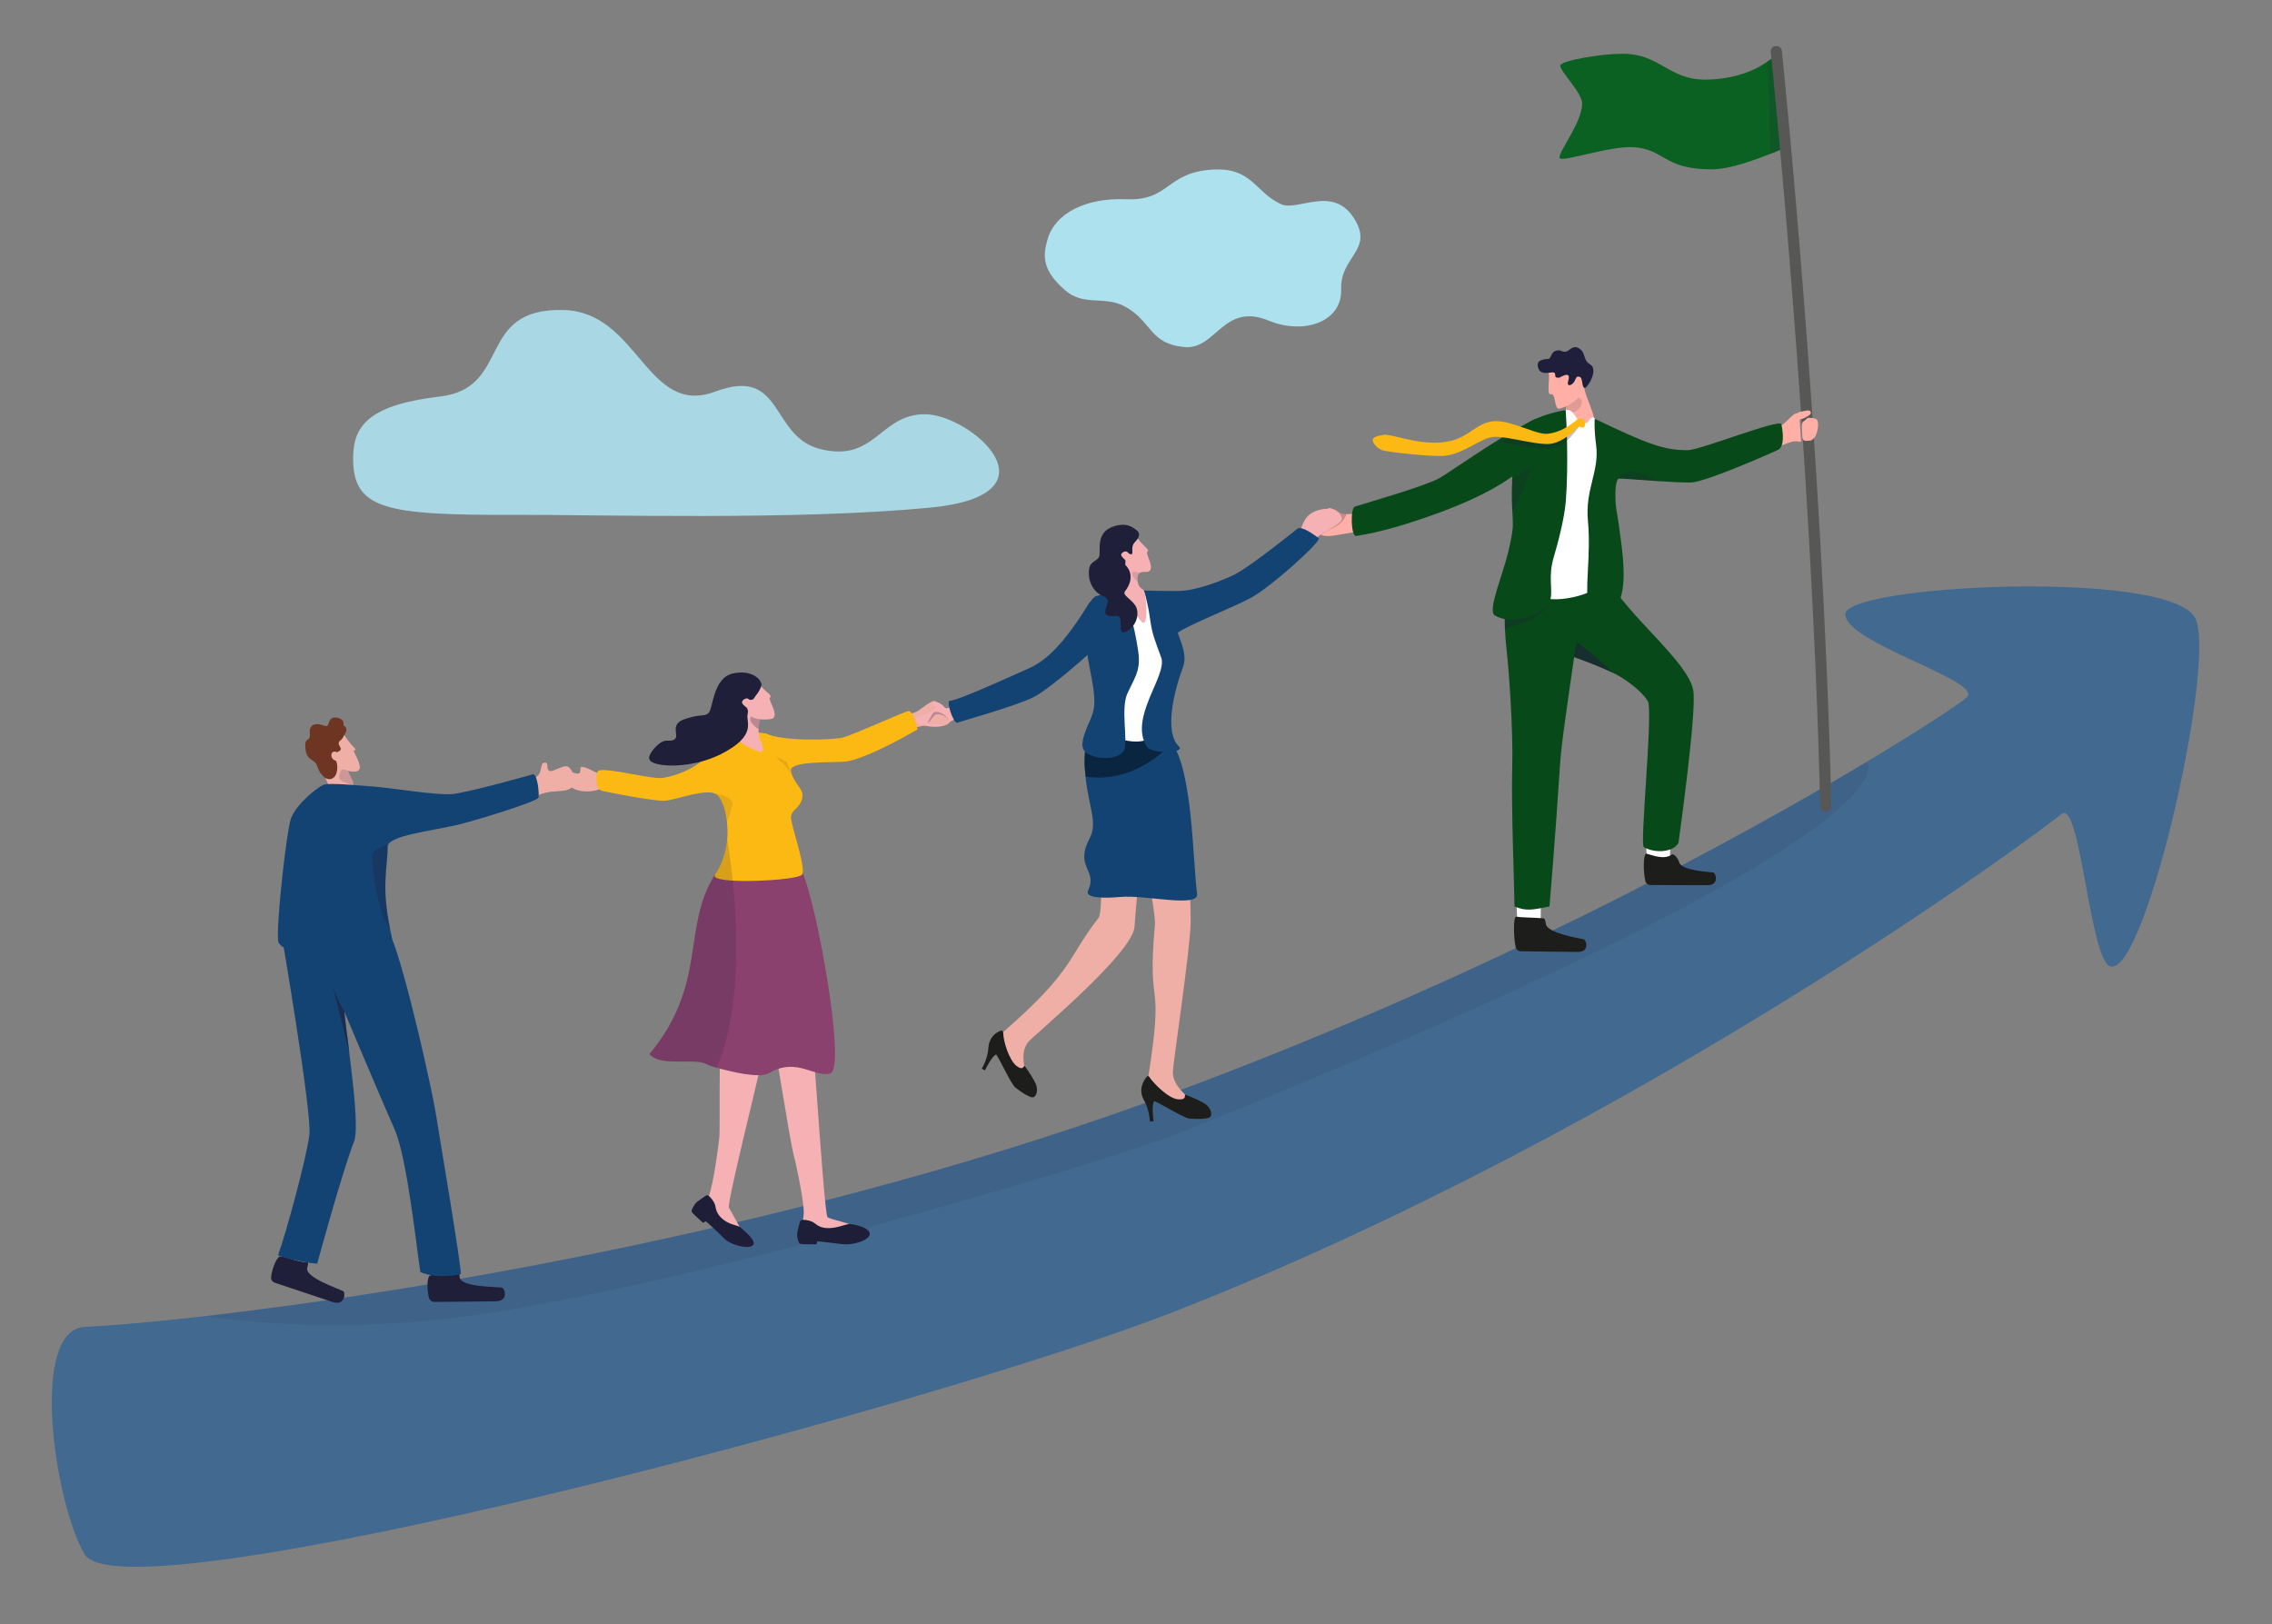 <?xml version="1.0" encoding="UTF-8"?> <svg xmlns="http://www.w3.org/2000/svg" xmlns:xlink="http://www.w3.org/1999/xlink" version="1.1" id="Layer_1" x="0px" y="0px" viewBox="0 0 2206 1576.9" style="enable-background:new 0 0 2206 1576.9;" xml:space="preserve"><rect x="0" y="0" width="2206" height="1576.9" fill="#808080" stroke="none"/> <style type="text/css"> .st0{fill:#42698F;} .st1{opacity:8.000000e-02;fill:#1F1F3B;enable-background:new ;} .st2{fill:#EFAEA6;} .st3{fill:#FFAFA6;} .st4{fill:#0B6121;} .st5{opacity:0.14;fill:#1F1F3B;enable-background:new ;} .st6{fill:#575756;} .st7{fill:#1F1F3B;} .st8{fill:#FFFFFF;} .st9{fill:#1D1D1B;} .st10{fill:#084919;} .st11{opacity:0.46;fill:#084919;enable-background:new ;} .st12{opacity:0.35;fill:#1F1F3B;enable-background:new ;} .st13{opacity:0.24;fill:#1F1F3B;enable-background:new ;} .st14{opacity:0.27;fill:#1F1F3B;enable-background:new ;} .st15{fill:#FCB813;} .st16{opacity:0.62;fill:#1F1F3B;enable-background:new ;} .st17{opacity:0.9;fill:#ADE1EE;enable-background:new ;} .st18{fill:#F5B1B4;} .st19{fill:#134373;} .st20{opacity:0.89;fill:#0A223A;enable-background:new ;} .st21{opacity:0.14;fill:#1F1F39;enable-background:new ;} .st22{fill:#1F1F39;} .st23{opacity:0.28;fill:#1F1F39;enable-background:new ;} .st24{fill:#1F1E39;} .st25{fill:#1F1F39;fill-opacity:0;} .st26{fill:#8A416D;} .st27{opacity:0.1;fill:#1F1F39;enable-background:new ;} .st28{opacity:0.16;fill:#1F1F39;enable-background:new ;} .st29{fill-rule:evenodd;clip-rule:evenodd;fill:#ADE1EE;} .st30{opacity:0.62;fill:#1F1F39;enable-background:new ;} .st31{fill:#6D3522;} </style> <path class="st0" d="M2049.6,938.5c-20.7-3.8-29.4-164.2-48.2-148c-18.9,16.1-409.4,306.2-861.6,483.2 C906.8,1364.8,119.5,1574,82,1509c-29.5-51.2-53.5-218,0.3-220.6c25.9-1.3,66.3-4.7,117.8-10.6c205.2-23.6,586.6-87,931.8-214.1 c4.1-1.5,8.3-3.1,12.4-4.6c259-96.4,475.4-208.3,611.3-286.1c20.1-11.5,38.3-22.2,54.8-32c60.4-36.2,95.6-60.1,99.4-64 c15.8-16-118.2-52.9-118.1-80.6c0.1-28.3,306.6-43.7,338.7,1.9C2154.6,632.7,2084.4,944.9,2049.6,938.5L2049.6,938.5z"></path> <path class="st1" d="M1145.8,1099.8c-72.6,29.1-503,156.6-711.4,180.5c-117.1,13.4-207.1,1.8-234.4-2.5 c205.2-23.6,586.6-87,931.8-214.1c4.1-1.5,8.3-3.1,12.4-4.6c259-96.4,475.4-208.3,611.3-286.1c20.1-11.5,38.3-22.2,54.8-32 c0.8-0.5,1.6-1,2.4-1.4C1827.5,766.2,1732.4,864.7,1145.8,1099.8L1145.8,1099.8z"></path> <path class="st2" d="M590.6,761.2c-9.4,9-27.4,8.8-35,3.8c-8.5-5.6-11.3-20.1-2-16c14.5,6.5,7.7-4,11.1-4.3 c5.7-0.6,15.4,7.8,18.4,6.1C584.9,749.8,590.6,761.2,590.6,761.2L590.6,761.2z"></path> <path class="st2" d="M511.1,757.6c19.9-2.6,10.6-16,17.7-17.1c4.4-0.7,1.2,5.2,4.2,7.8c2.9,2.5,15-6.9,19.1-3.6 c4.1,3.3,10.1,15.5,2.1,20.7c-8,5.1-19.2,0-34.7,8.2C503.9,781.6,511.1,757.6,511.1,757.6L511.1,757.6z"></path> <path class="st2" d="M878.3,695.1c4.8-2.7,8.5-1.7,14.1-5.5c2.6-1.8,13-10.4,15.5-8.8s2.1,4-0.8,5.8c-1.2,0.7,17.3,11.6,14.4,15.3 c-2.9,3.7-9.1,2.7-12.5,1.4c-3.4-1.2-22.8,3.7-22.8,3.7L878.3,695.1L878.3,695.1z"></path> <path class="st3" d="M1273.5,504.2c0.6,1,0.9,3.2,1.6,5.7c0.9,3.5,2.7,7.6,7.6,9.5c2.8,1.1,6.5,1.5,11.6,0.7 c20.7-3,42.9-7.7,42.9-7.7l-15.4-14.6c0,0-8.3,1.4-14.4,1.4c-2.8,0-5.1-0.2-6-1c-0.7-0.6-1.7-1.2-2.8-1.9c-3.6-2.1-8.4-4-9.3-2.3 c-0.4,0.7-0.5,1.5-0.5,2.3c0,1.8,0.5,3.3-0.4,2.9c-0.3-0.1-1.2-0.1-2.6,0C1281,499.8,1271.9,501.7,1273.5,504.2L1273.5,504.2z"></path> <g> <g> <path class="st4" d="M1514.3,153.3c1.5,5,49.5-12.3,72.9-10.3c29.8,2.5,28.3,21.6,75.2,21.4c17.8-0.1,41.9-9.4,56.8-15.1 c8.1-3.1,13.5-5.5,13.5-5.5l-6.2-91.5c-3.2,2.3-6.8,5-10.9,7.8c-15.7,11.1-37.2,17-59.3,17.2c-36.1,0.4-44.3-25.1-80.7-25.1 c-21.6,0-58.7,6.5-60.5,11.1c-1.8,4.7,21.1,26.3,21.1,37.3C1536.3,118.6,1512.7,148,1514.3,153.3L1514.3,153.3z"></path> <path class="st5" d="M1715.6,60.2c1.6,24.6,3,69.9,3.6,89.2c8.1-3.1,13.5-5.5,13.5-5.5l-6.2-91.5 C1723.4,54.7,1719.7,57.4,1715.6,60.2z"></path> </g> <path class="st6" d="M1772.7,787.9c0,0,0.1,0,0.1,0c3-0.1,5.4-2.3,5.3-5.1c-8-345.5-47.6-729.8-48-733.6c-0.3-2.8-2.9-4.8-5.9-4.5 c-3,0.3-5.2,2.7-4.9,5.5c0.4,3.8,40,387.7,48,732.8C1767.3,785.8,1769.7,788,1772.7,787.9L1772.7,787.9z"></path> </g> <path class="st3" d="M1763.1,406.8c-2.4-0.9-4.5-1.1-6.2-1.1c0.5,7.1,1.1,14.4,1.6,21.7c1.5-0.7,2.8-1.7,3.8-3.3 C1765.4,418.8,1766.7,408.1,1763.1,406.8L1763.1,406.8z"></path> <path class="st3" d="M1712.4,437.5c5-1.6,0.5,3.1,6.8,0c3-1.5,7.6-3.7,12.1-5.6c4.6-1.9,9.2-3.5,12-3.4c1.5,0,3.5,0.2,5.5,0.3 c-0.5-8-1.1-15.9-1.6-23.7c-0.7-0.3-1.3-0.9-1.9-2c-2.4-4.3-7.9,4.1-14.4,9.1c-2.3,1.8-4.8,3.2-7.3,3.3c-7,0.4-14.1,3.4-16.4,5.3 C1704.8,422.7,1712.4,437.5,1712.4,437.5L1712.4,437.5z"></path> <path class="st3" d="M1529.8,417.9l19.1-5.4c0.2-8.7-9.2-27.1-10.5-34.9c-1.5-8.6-12.1-16.5-12.1-16.5l-6.4,18l0.4,1.5 c0,0,1.5,15-1.2,21.9c-1.5,3.9-0.6,9.7-4.8,15.7C1511.2,422.8,1529.8,417.9,1529.8,417.9L1529.8,417.9z"></path> <path class="st5" d="M1520.4,383.9c0,0,0.8,9.7-0.4,15.4c11.9,5.4,18.2-8.1,15.2-11.4c-1.9-2.1-8.7-7-8.7-7L1520.4,383.9z"></path> <g> <path class="st3" d="M1503.7,361.4c1.4,7.2-2.5,22.8,2.3,21.4c4.8-1.3,2.9,15.2,8.1,14c12.4-3,24.4-14.5,24.3-20.9 c-0.1-6.4-5.6-22.6-5.6-22.6L1503.7,361.4L1503.7,361.4z"></path> <path class="st7" d="M1518.2,364.7c-3.8,1.5-3.6,2.5-6.7,1.9c-3.1-0.6,0.6-5.6-4.7-5s-11,1.8-13.1-3.9c-3.1-8.2,4.7-8.9,9.6-9.2 c3.1-0.2,2.1-6.8,8.1-8.1c4.7-1,4.9,1.8,9.2,1c2.6-0.5,6.3-5.9,11-3.9c8.8,3.6,4.7,12,12.3,16.3c8.9,5-3.2,24.2-5.5,22.9 c-2.8-1.5-1.6-9.5-4.2-10.6c-4.1-1.6-3.7,1.3-5.8,4.7c-2.2,3.6-7.7,5.3-5.7-1.1C1524.6,363.3,1521.6,363.3,1518.2,364.7 L1518.2,364.7z"></path> </g> <path class="st8" d="M1621.2,836.7c0.9-8.5,0.2-30,0.2-30l-23.6-0.8l1.3,32.3l15.6,10.3L1621.2,836.7L1621.2,836.7z"></path> <path class="st9" d="M1623.1,829.8c2-1.5,6.4,3.8,7.3,7.4c2.1,8.2,28.4,9.2,33.1,10c2.4,0.4,6.3,12.4-5.7,12.3 c-10.4,0-43.8-0.1-55.2-0.2c-2.4,0-4.5-1.6-5-3.8c-2.1-7.9-2.3-26.4,0.9-26.7C1602.7,829.7,1615.5,835.5,1623.1,829.8L1623.1,829.8z "></path> <path class="st8" d="M1495.5,901.2c0.9-8.5,0.4-30,0.4-30l-23.6-1l1.1,32.3l15.5,10.4L1495.5,901.2L1495.5,901.2z"></path> <path class="st9" d="M1498.1,891.6c2.5,0.2,2.1,2.5,3,6.1c2,8.2,32,13.5,36.6,14.3c2.4,0.4,6.2,12.4-5.8,12.3 c-10.4-0.1-43.8-0.4-55.2-0.7c-2.4,0-4.4-1.6-5-3.8c-2-7.9-2.7-29.6,0.5-29.8C1476.5,890.9,1486.6,890.8,1498.1,891.6L1498.1,891.6z "></path> <path class="st10" d="M1461.8,620.3c0.3,3.8,0.7,8,1.2,12.6c2,17.2,6.3,75.1,5.3,111.9c-1.1,36.6,2.2,122.2,2.2,135.3 c11.2,4.9,18.1,3.3,34,0c0,0,6-71.4,9.9-133.2c1.4-22.9,4.8-45,14-108.9c0,0,0,0,0,0c0.6,0.2,18.8,6.4,36.9,14.9 c17.5,8.2,34.6,24.1,35.4,30.2c3.1,22.5-8.4,135.7-4.7,139.4c11,6.4,28.7,5,33.7-4c0,0,18-127.7,14.4-148.1 c-4.9-28-63.2-71.8-84.1-109.8c0,0-94.5-34.6-97.5-1.2c-0.4,4.6-0.5,8.6-0.5,12.5c0.1,5.2-0.2,10-0.5,15.3 C1461.1,595.7,1460.6,605.5,1461.8,620.3L1461.8,620.3z"></path> <path class="st11" d="M1514.4,620.1C1514.4,620.1,1514.4,620.1,1514.4,620.1c0.2-0.1,0.3-0.1,0.3-0.1 C1514.6,619.9,1514.4,620.1,1514.4,620.1L1514.4,620.1z"></path> <path class="st12" d="M1461.2,610.2c0.8-0.2,38.7-8.2,43.8-27.1c0,0-32.9,2.8-43.4,3.9C1461.1,595.7,1460.9,605.4,1461.2,610.2 L1461.2,610.2z"></path> <path class="st8" d="M1520.2,398.3c8.5-2.3,9.3,11.7,17.9,12.4c4.5,0.4,3.5-1.6,5.7-3.7c1.3-1.3,2.6-2.7,4.6-0.6 c42.3,43.2-1.8,152.3,3.6,159.9c4.4,6.2-31.4,19.8-53.9,14.3c-30.9-7.5-29-40.8-28.1-47.2c0.9-6.4,20.8-114.7,20.8-114.7 S1506.4,410.5,1520.2,398.3L1520.2,398.3z"></path> <path class="st10" d="M1541.1,575.8c0.2,8.3,1.3,14.5,4.4,17.3c5.6,5.1,13.4,6.1,22.8-3.6c2.2-2.3,3.9-5.4,5.2-9.1 c6.9-20.5-0.3-58.3-1.4-68.4c-0.5-4.6-1.7-10.9-2.7-17.4c-1.1-7-1.7-22.3,0.8-28c0,0,0,0,0,0c0.2-0.5,0.5-0.9,0.8-1.3 c0.2-0.2,0.4-0.4,0.6-0.5c0.7-0.5,19.9,1.1,39.1,2.4c12,0.8,23.9,1.4,31.2,1.3c14.2-0.3,80.8-29.8,84.8-31.9 c1.7-0.9,2.7-2.6,3.4-4.6c2.2-6.7,0.1-17.6-0.4-19.7c0-0.2-0.1-0.3-0.1-0.3c-1.1-6-78.8,25-90.6,25.1c-21.9,0.1-36.8-4.5-90.6-30.5 c0,0-0.1,0.4-0.1,1.4l0,0v0c-0.1,2.1-0.2,6.6,0.4,14.3c0.2,3,0.6,6.4,1.1,10.4c3.2,24.9-10.9,42.7-8,72.9 c1.6,17.2,0.7,34.5-0.1,49.2C1541.3,562.6,1541,569.8,1541.1,575.8L1541.1,575.8z"></path> <path class="st10" d="M1451.3,597.5c13.5,8.4,38.3,3.7,50.2-8.7c2.1-2.2,3.3-4.5,3.9-7l0,0c2.5-9.4-2.5-21.8,3.2-40.8 c4-13.4,10.3-37.3,11.7-53.9c2.8-35.4,0.7-78.7-0.1-88.8l0,0c0,0-31.4,3.7-49,21.9c-0.1,0.1-0.1,0.1-0.2,0.2 c-7.1,7.8-1.8,26.6-2.6,42.7c0,0.9-0.1,1.7-0.1,2.5c0,0.1,0,0.2,0,0.3c-0.2,4-0.3,7.4-0.3,10.4c-0.1,7.4,0,12,0.3,17 c0,0.9,0.1,1.9,0.1,2.9c0.1,1.1,0.1,2.3,0.2,3.6l0,0c0.1,1.6,0.1,3.2,0.2,5.1c0,1.3,0.1,2.7,0.1,4.2c0.1,4.2-0.9,10.2-2.3,17.2 c-0.6,3-1.3,6.1-2.1,9.4l0,0C1458.8,559.4,1444.1,593,1451.3,597.5L1451.3,597.5z"></path> <path class="st10" d="M1315.5,491.9c-4.5,1.4-3.9,29.3,1.3,28.5c42.6-6.4,95.9-28.5,100-30.2c24.7-10.5,39.3-19,50.3-26.7 c0.3-0.2,0.7-0.5,1.1-0.7c2.7-1.9,5.1-3.7,7.5-5.5c3-2.2,5.8-4.4,8.7-6.6c5-3.8,10.1-7.4,16.4-11.1c0,0,0.3-0.1,0.8-0.4 c0.8-0.5,2.3-1.3,4-2.6c1.5-1.1,3.1-2.4,4.8-4.1c1-1,2.1-2.2,3.1-3.4c1.1-1.4,2.2-2.9,3.2-4.6c4-6.9-4.5-13.4-13.4-16.4 c-2.8-0.9-5.6-1.5-8.1-1.6c-1.9-0.1-3.6,0.1-5,0.6c-0.1,0-0.2,0.1-0.4,0.1c-0.5,0.2-1.1,0.5-1.9,0.9c-1.8,0.9-4.3,2.2-7.3,3.9 c-1.1,0.6-2.3,1.3-3.6,2c-0.8,0.5-1.7,1-2.6,1.5c-1.1,0.6-2.2,1.3-3.4,1.9c-0.5,0.3-1,0.6-1.6,0.9c-27.5,15.9-60.9,39.5-71.4,45.7 C1385.2,471.5,1332,486.7,1315.5,491.9L1315.5,491.9z"></path> <path class="st13" d="M1467.1,466.5L1467.1,466.5c0,0.1,0,0.2,0,0.3c0.3-0.2,0.7-0.5,1.1-0.7c-0.2,4-0.3,7.4-0.3,10.4 c-0.1,7.4,0,12,0.3,17c0,0.9,0.1,1.9,0.1,2.9c1.3-1.8,2.4-3.7,3.4-5.7c4.1-8,7.6-16.3,10.2-23.2c3.4-8.9,5.3-15.4,5.3-15.4l-2.9,2.2 l-4.8,3.7l-3.8,2.6l-7.5,5.2L1467.1,466.5L1467.1,466.5z"></path> <path class="st14" d="M1463.2,425.4c-3,1.7-2.2,1.1-6.8,3.8c1.3,0.2,6.2,1.3,7.6,1.5c11.5,1.9,25.3,4,34,4.6 c2.1,0.2,3.8,0.2,5.2,0.2c3.5,0,6.8-0.9,10-2.2c1.9-0.8,3.7-1.9,5.4-3.1c7.1-5.2,12.5-13.4,14.6-15.9c0.4-0.5,0.7-0.8,0.8-0.7 c1,0.7,4.4-4.7,1-4.7c-2.6,0-2.9,2.7-5.1,4.5c-3,2.4-6.7,5-11,7.2c-1.7,0.9-3.6,1.7-5.4,2.4c-3.2,1.2-6.7,2.1-10.3,2.4 c-0.3,0-0.6,0-0.8,0.1c-4.3,0.3-23-3-35-6c-0.4-0.1-0.8-0.2-1.2-0.3c-2.4-0.6-4.5-1.2-6.1-1.8c-2.1,3.6-4,5.4-5.7,6.8 C1457,424.4,1460,424.8,1463.2,425.4L1463.2,425.4z"></path> <path class="st15" d="M1332.8,427.3c0.1,2.8,3.6,7.4,8.6,9.6c5,2.1,49.2,6.8,60.9,5.7c19.1-1.7,35.9-17.8,48.2-18.4 c1.2-0.1,2.5,0,3.8,0c2.6,0.2,5.6,0.5,8.8,1c0.4,0.1,0.8,0.1,1.2,0.2c11.7,1.9,26,5.3,36.1,5.7c0.9,0,1.7,0.1,2.5,0 c5.7-0.1,11.1-2.4,15.7-5.2c7.4-4.6,12.8-10.7,14.4-11.8c0.2-0.1,0.4-0.2,0.4-0.1c1.1,0.7,2,1.4,4.1,1c1.4-0.3,1.6-3,1.5-4.6 c-0.1-1.6-1.2-4.1-4.6-4.1c-2.6,0-2.8,1-5,2.7c-2.9,2.3-6.5,4.9-10.7,7.1c-4.3,2.3-9.3,4.2-14.6,4.9c-0.8,0.1-1.6,0.2-2.3,0.2 c-6.6,0.4-18-4.6-29.8-8.4c-0.2-0.1-0.4-0.1-0.6-0.2c-8.2-2.6-16.6-4.5-23.5-3.3c-16.9,2.9-22.3,17.3-46.6,20.1 c-24.3,2.8-50.2-8.2-57.4-7.2S1332.7,424.6,1332.8,427.3L1332.8,427.3z"></path> <path class="st16" d="M1528.4,638C1528.4,638,1528.4,638,1528.4,638c0.6,0.2,18.8,6.4,36.9,14.9c-10.7-12.1-34.2-29.3-34.2-29.3 S1529.9,625.7,1528.4,638L1528.4,638z"></path> <path class="st3" d="M1751,409.2c2.6-1.3,3.1-3.7,5.7-3.5c2.6,0.2,5.8,21.9,1.6,22s-8.5,2.2-8.4-4.9 C1750,419.1,1748.4,410.5,1751,409.2L1751,409.2z"></path> <path class="st3" d="M1742,402.3c6-2.1,3.6-2.2,6.9-2.6c3.3-0.4,8.9-3.1,9.4,1.2c0.2,2.1-7.2,5.4-8.3,5.8c-2.5,0.7-4.4,0.7-6,2.9 C1743.2,410.5,1740.6,402.8,1742,402.3L1742,402.3z"></path> <path class="st13" d="M1571,465.3c0.2-0.2,0.4-0.4,0.6-0.5c0.7-0.5,19.9,1.1,39.1,2.4C1588,455.1,1577.1,455.8,1571,465.3 L1571,465.3z"></path> <path class="st13" d="M1278.5,522.7c0,0,1.6-1.4,4.2-3.3c2.8-2,6.8-4.7,11.4-6.8c7.4-3.4,11.8-8.5,13.2-13.4c-2.8,0-5.1-0.2-6-1 c-0.7-0.6-1.7-1.2-2.8-1.9h-9.9c-0.1,0.1-1.3,1.3-3,3c-2.8,2.8-7.2,7.2-10.7,10.6c-2.8,2.7-5,4.9-5.5,5.3 C1268.2,516.5,1278.5,522.7,1278.5,522.7L1278.5,522.7z"></path> <path class="st17" d="M898,402.2c44.1,0,134.6,78.1,5.2,90.7c-129.4,12.5-323.2,6.8-401.6,7c-128,0.4-159.7-4.8-158.7-57.1 c0.6-30.3,16.9-49.9,84.4-57.8c70.2-8.3,34.3-86.3,120-84c73,2,80.4,104.2,147.2,79.2c66.8-25,52.8,43.2,101.6,55.7 C849.8,449.7,854,402.2,898,402.2L898,402.2z"></path> <g> <path class="st18" d="M1260.2,523.3c3.1-11.1,5.7-19.7,11.8-24.1c8.9-6.5,26.9-8.3,30.8,3.5c2.2,6.8-25.2,14.8-30.8,27.1 C1268.8,536.4,1260.2,523.3,1260.2,523.3L1260.2,523.3z"></path> <g> <path class="st2" d="M1150,769.7c0.1,0.1,6.4,98,6.1,125.1c-0.3,26.2-17.2,138.3-17.3,145.5s2.5,13,11,21.7 c0.1,0.1,0.2,0.2,0.3,0.2l0,0c3.6,3.2,0.2,9-4.3,7.4l-19.1-6.9c-0.4-0.2-0.8-0.4-1.2-0.7l-9.7-7.7c-1.2-0.9-3.3,7-1.6-3.9 c17.4-109.6-1-61.3,7.2-153c1-11.3-16.6-100.8-16.6-100.8C1103.6,781,1144.2,757.5,1150,769.7L1150,769.7z"></path> <path class="st9" d="M1120.8,1069.1c3.9,1.5,15.3,8.3,24,12.8c3.9,2,7.3,3.6,9.2,4c0.2,0,0.4,0.1,0.5,0.1 c5.6,0.7,17.9,0.8,20.4-1.4c2.5-2.2,0.9-8.5-4.2-12.3c-2.1-1.6-5.9-3.5-9.6-5.2c-3.8-1.7-7.4-3.2-9-3.8c-0.6-0.2-0.9-0.3-0.9-0.3 s-0.8-0.1-0.7,0.7c0.1,1.6,0.1,4.3-6.8,3.7c-9-0.8-23.2-14.8-27.9-21.9c-0.5-0.8-1.7-0.9-2.3-0.1c-2.8,3.3-8.5,12-3.2,22 c5.8,9.7,6.2,21.6,6.2,21.6l3.6-0.4C1120,1088.5,1117.7,1072.4,1120.8,1069.1L1120.8,1069.1z"></path> </g> <g> <path class="st2" d="M1112.5,783.3c0,0.1-9.4,92.1-10.9,116.4c-1.6,26.2-99.3,106.6-103.5,112.4c-4.3,5.8-5.4,12.1-3.5,24.1 c0,0.1,0,0.2,0.1,0.4l0,0c1.1,4.7-5,7.5-7.8,3.5l-11.6-16.7c-0.3-0.4-0.5-0.8-0.6-1.3l-3.5-11.8c-0.4-1.5-3.5-2.7,3.4-8.7 c68.9-60.2,61.4-71,91.8-110.1c6.9-8.9-1.1-100.1-1.1-100.1C1067.2,775.8,1109.1,770.3,1112.5,783.3L1112.5,783.3z"></path> <path class="st9" d="M967.3,1023.9c2.4,3.3,8,14.9,12.6,23.2c2.1,3.7,4,6.8,5.3,8.2c0.1,0.1,0.3,0.3,0.4,0.4 c4.1,3.6,14.1,10.2,17.3,9.8c3.2-0.5,5.2-6.4,3.1-12.2c-0.9-2.4-2.9-6-5-9.3c-2.1-3.4-4.3-6.5-5.3-7.9c-0.3-0.5-0.5-0.8-0.5-0.8 s-0.6-0.4-1,0.1c-0.8,1.3-2.2,3.5-7.4-0.6c-6.9-5.5-12.7-23.7-12.7-31.9c0-1-0.9-2.6-1.8-2.3c-4,1.2-11.5,5.3-12.6,16.3 c-0.4,11-6.5,20.8-6.5,20.8l3.1,1.6C956.4,1039.3,963.1,1025,967.3,1023.9L967.3,1023.9z"></path> </g> <path class="st19" d="M1162.3,868c1.6,13.7-50.2,0.7-74.6,2.9c-15,1.4-34.8,1.4-31.2-6.2c9.7-20.8-13.8-21.8,1.7-51.2 c8.9-16.8-4.4-36.2-4.8-70.8c-0.1-8.8,1.2-18.6,5-29.3c2.2-6.3,3.1-11.4,7.5-15c0.3-0.3,0.6-0.5,0.9-0.8c0.4-0.3,0.8-0.7,1.2-1l0,0 c0.3-0.5,0.5-0.7,0.5-0.7s0.1,0,0.2,0.1c7-5.6,4.5-2.4,1.3,0.9c0.9,0.6-2.9,0.5-1.3,1.4l0,0c1,0.6,2.2,1.3,3.5,2.1 c2,1.2,4.3,2.5,6.9,3.8c11.8,6.2,28.5,13.4,44.3,14.5c0.2,0,0.3,0,0.5,0c2.2,0.2,4.4,0.2,6.5,0.1c2.6-0.1,4.8,2.6,7.3,2 C1158,749.9,1157.8,830.8,1162.3,868L1162.3,868z"></path> <path class="st20" d="M1134.3,725c0,0-32.8,36.3-80,29.1c-1.6-8.7-2-18.5-0.2-29.7c1.1-6.6,5.4-11.5,9.2-15.8l0.5,0l0,0l0.3,0 l1.4,0.1l0.1-0.3l4.6,0.3l41,3.1l5.2,3.6l2.5,1.7l0.9,0.5L1134.3,725L1134.3,725z"></path> <path class="st8" d="M1100.4,571.8l13.1,5.3l22.1,72.9c0,0-3.9,44.7-13.2,60.7c-12.1,20.9-55.3,0.9-53.8-3.9 c14.3-43.4,15.8-134.2,15.8-134.2L1100.4,571.8L1100.4,571.8z"></path> <path class="st19" d="M1144.5,573.8c17.6-0.1,45.6-11.4,55.2-16.5c16.3-8.6,59.8-43.8,59.8-43.8c4.7-4,21.1,9.3,21.1,9.3 c0.3,4.9-46.4,47-66.1,57.7c-16.5,9-60.2,26.1-70.7,33.6c-1.3,0.9,9.9,20,5.1,32.8c-9.4,25.2-18.6,64.2-4.2,77.9 c6.8,6.5-26.5,7.9-31.4-0.1c-17.3-28.3,20.4-68.9,14.2-86.2c-6.3-17.3-8.8-22.5-11-38.4c-2-15-5.8-26.7-5.8-26.7 S1128.6,573.9,1144.5,573.8L1144.5,573.8z"></path> <path class="st18" d="M1084.6,573.9c0,0,6.7,13.7,11.8,16.8s11.7,14.3,13.9,14.1c4.5-0.3,2.9-26.3,0.4-31.2c-1.2-2.3-4.3-2.1-5.6-7 c-0.1-0.4-0.2-0.8-0.3-1.3c-0.7-3.4-0.8-7.1,1.8-9c0.7-0.5,1.7-1,2.9-1.2c1.3-0.2,0.1-1.9,0.6-3.3c0,0-6-28.9-11.5-13 c-1.3,3.8-2.8,7.8-4.3,11.7c-0.5,1.4-1.1,2.8-1.6,4.1C1088.4,565.2,1084.6,573.9,1084.6,573.9L1084.6,573.9z"></path> <path class="st19" d="M1063.2,579.3c-12.5,8.9-10.9,40.6-5.2,69.1s6.3,38,0.5,50.7c-9.7,21.2-9.5,28.5-2.4,32.7 c11.2,6.7,31.5,5.4,35.4-3.6c3.9-8.9-3.6-40.2,3.2-55s12-20.9,11-36.1c-0.5-8.5-10.2-64.8-21.2-63.2 C1073.6,575.4,1063.3,579.3,1063.2,579.3L1063.2,579.3z"></path> <path class="st21" d="M1099.9,559.2c1.1,2.4,3,4.4,4.8,6c-0.7-3.4-0.8-7.1,1.8-9C1102,555.1,1097.4,553.9,1099.9,559.2 L1099.9,559.2z"></path> <g> <path class="st18" d="M929.8,683.7c-6.7,1.1-9.9,6.2-12.8,2.9c-6.1-6.9-12.8-5.9-10.9-3.4c3.8,5.1-1.6,8.2-5,9 c-32.1,8.4,7,17.7,17.1,11.5c3.3-2,8.6-7,17.1-7S929.9,683.7,929.8,683.7L929.8,683.7z"></path> <path class="st19" d="M1057.1,586.1c-31.6,51.8-50,59.3-62.3,64.7c-9.6,4.2-65.3,29.8-72.5,29.6c-4.2-0.1,3.6,22.6,7.2,21.3 c3.6-1.3,55.8-15.9,73.7-24.6c17-8.3,77.3-60.8,81.3-70.7C1086.1,602.5,1063.5,575.5,1057.1,586.1L1057.1,586.1z"></path> </g> <g> <path class="st18" d="M1104.7,522.9c6,8.3,12.3,10.9,9.2,12.9c-2.3,1.5,9.7,18.9-0.7,19.5c-10.3,0.6-19.9-1.7-23.9-11.7 c-4-10-6.6-15.8-6.6-15.8L1104.7,522.9L1104.7,522.9z"></path> <path class="st22" d="M1104.7,522.9c-2.6,4.4-5.9,4.1-5.2,12.8c0.4,4.6-3.7,1.7-4.7,0.5c-1.2-1.3-3.5-1-5.4,0.8 c-2.3,2.2,1.1,4.7,2.9,6.5c1.3,1.4-0.6,4.5,0.9,5.7c2.8,2.5,9.1,12-0.8,24.8c-3.4,4.3,7.6,8,10.9,15.8c3.3,7.8-0.9,19.6-10.7,23.8 c-9,3.8,0.1-16.6-9-15.6c-18.4,2-6.5-10.1-8.2-15.3c-1.3-3.8-6.2-3.5-10.8-8c-4.3-4.3-7.5-10.4-7.4-18.9 c0.2-11.3,6.8-9.7,9.8-14.9c2.7-4.8-4.9-24.7,15.9-30.3c11-3,16.5,0.9,20.7,4.2C1107.5,518.1,1105.6,521.4,1104.7,522.9 L1104.7,522.9z"></path> </g> </g> <path class="st23" d="M921.3,699.2c-4.6-7.3-11.2-8.6-14-7.8c-2.9,0.8-5.4,10-7.2,10.3S921.3,699.2,921.3,699.2z"></path> <path class="st18" d="M736,970.7c4.9,24.1,6.8,45,2.6,64c-4.2,19-32.9,134.4-30.9,137.8s9.9,17.6,11.6,21.2s-37.9-11-37.7-18.2 c0.2-7.3,2.4-3.5,6.7-14.3c4.3-10.8,9.5-49.6,10.2-57.7c0.7-8.1-0.7-88.7,2.1-97.6C703.3,997,736,970.7,736,970.7L736,970.7z"></path> <path class="st24" d="M685.2,1161c0.9-0.6,2.2-0.6,3,0.2c4,3.5,5.8,7.5,6.2,9.1c0.8,3.1,0.8,8.3,7.9,13.9s15.1,5.4,17.4,8.1 c2.4,2.6,15.8,12.6,11.1,17.1c-5,3.8-21.5-1-26.8-6.1c-5.3-5.1-18.8-18.3-19.1-17.5c-1.7,1.9-2.6,1.2-2.6,1.2 c-4.2-4-10.3-8.8-10.7-10.6s2.5-7.2,5.4-9.6C679.1,1165.1,683.1,1162.5,685.2,1161L685.2,1161z"></path> <path class="st18" d="M747.7,983.1c0.2,3.6,3,22.2,6.6,44.5c1.1,6.7,2.2,13.8,3.4,20.9c5.4,32.7,11.1,66,12.3,70.2 c2.2,8.1,10.8,47.2,10.4,59.1c-0.5,11.9-4,9.1-1.6,16.1c2.4,7.1,53.4-0.3,50.5-3.2c-2.9-2.9-22.6-6.4-25.8-8.9 c-2.2-1.7-7.6-79.5-11.7-135.5c-0.5-7.5-1.1-14.6-1.6-21.1c-1.2-16.3-2.2-28.7-2.8-33.2c-2.6-19.8-11.2-14.4-27.6-14.4 C759.9,977.6,747.2,973.5,747.7,983.1L747.7,983.1z"></path> <path class="st24" d="M776.7,1186.3c0.3-1.1,1.3-1.9,2.5-1.9c5.5-0.1,9.7,1.8,11.1,2.8c2.7,1.9,6.3,5.8,15.8,5.2s15.9-4.3,19.6-3.9 s19.5,3.3,18.8,10c-1.3,6.3-15.8,10-23.5,9.7s-27.9-3.6-27.6-2.7c0,2.6-1.3,2.7-1.3,2.7c-6-0.2-14.1,0.3-15.6-0.8 c-1.5-1.1-3-7.3-2.3-11.1C774.7,1193.7,776,1188.9,776.7,1186.3L776.7,1186.3z"></path> <path class="st25" d="M698.8,1043.7c11.2,4.4,28.1,3.8,36.5,5.1c2.1-8.8,2.5-10.5,3.3-14.1c0.1-0.7,0.3-1.3,0.4-2l-29.9-7.9 l-10.2,11.2C698.8,1038.5,698.8,1041.1,698.8,1043.7L698.8,1043.7z"></path> <path class="st25" d="M754.3,1027.6c1.1,6.7,2,12.2,3.1,19.3c10.2-4.1,24.1-2.2,34.4-0.6c-0.5-7.5-1.1-14.6-1.6-21.1l-1.7-5.8 L754.3,1027.6L754.3,1027.6z"></path> <path class="st26" d="M630.6,1023.5c10.4,12.8,43.3,3.2,55.5,9.8c2,1.1,5.4,2.2,9.6,3.4c15,4.1,41.7,10.7,51.1,5.2 c26.8-15.7,43.5,4.5,59.3,0.4c15.7-4.1-12.2-160.6-26.8-194.9l0,0c-0.8-1.8-1.5-3.4-2.3-4.6c0,0-36.1-21.3-67.6-5.2 c-5.2,2.7-10.4,6.4-15.2,11.5c-0.1,0.1-0.2,0.2-0.2,0.4C661.7,901,687.3,955.1,630.6,1023.5L630.6,1023.5z"></path> <path class="st15" d="M768,748.7c2.4,11.3,11.3,17,11.2,23c-0.3,12.9-10.9,13.8-11.2,21.5c-0.3,7.1,12.9,43.5,11.4,54.2 c-0.1,0.9-0.4,1.5-0.8,2c-3.1,3.5-34.4,6.3-58,6c-16-0.2-28.6-1.9-26.5-5.9c0.1-0.1,0.2-0.2,0.2-0.4c6.3-8.7,10.5-21,11.8-34.6 c0.4-4.5,0.4-10.4-0.3-16.4c-1.1-10.1-4-20.7-9.1-25.9c-1-1-2.4-1.7-4.1-2.2c0,0,0,0,0,0c-0.8-0.2-1.7-0.4-2.7-0.5 c-0.5,0-0.9-0.1-1.4-0.1c-12.9-0.5-34.6,7.6-42.7,8.1c-10.3,0.6-50.9-7.3-61.2-9.6c-7.3-1.6-5.9-18.4-3.6-19.5 c7.5-3.7,52.6,8.8,62.9,6.9c28.1-5.2,39.4-18.7,47.4-23.5c6.9-4.1,23.8-20.7,30.8-21.2c7.1-0.6,21.7,1.6,21.7,1.6 c15.4,7.8,64.3,6.4,74.2,4c9.7-2.3,59.3-25,64-25.8c4.7-0.8,8.9,17.8,8.9,17.8s-43.1,25.7-67.4,30.9 C813.6,741.1,765.6,737.9,768,748.7L768,748.7z"></path> <path class="st18" d="M738.3,696.5c-2.7,12.3-2,18.7,0,22.1c2,3.4,4.2,11.8,0.3,11.6c-2-0.1-13.5-5.2-17.7-8.2 c-4.2-3-6.7-8.9-6.7-8.9s9-15.6,15.2-28.7C735.6,671.4,738.3,696.5,738.3,696.5L738.3,696.5z"></path> <path class="st23" d="M736.6,708.1c0.1-1.6,0.3-3.4,0.6-5.5c0.1-0.7,1-5.4,1.1-6.1c-0.7-0.7-1.9-1.6-2.6-1.7c-1-0.2-2.9,0-3.8-1 c-1.5-1.8-4.4,3.4-3.1,6.5C729.2,701.4,732.7,706,736.6,708.1L736.6,708.1z"></path> <path class="st27" d="M753.5,735.1c12,10.9,11.2,11,16.3,19.5c-4.1-9.8-6.2-14.9-6.2-14.9S756.1,735.3,753.5,735.1L753.5,735.1z"></path> <path class="st28" d="M630.6,1023.5c10.4,12.8,43.3,3.2,55.5,9.8c2,1.1,5.4,2.2,9.6,3.4c22.5-50,21.3-126.7,15.7-181.7 c-0.6-6.1-1.3-11.9-2-17.4c-1.1-8.6-2.3-16.4-3.4-23.1c-1.3,13.7-5.5,25.9-11.8,34.6c-0.1,0.1-0.2,0.2-0.2,0.4 C661.7,901,687.3,955.1,630.6,1023.5L630.6,1023.5z"></path> <g> <path class="st18" d="M736.9,664.1c6.9,8.6,13.8,11,10.6,13.3c-2.4,1.7,11.4,19.7,0.3,20.9c-11.1,1.3-21.5-0.7-26.3-11.2 c-4.9-10.5-8-16.5-8-16.5L736.9,664.1L736.9,664.1z"></path> <path class="st22" d="M739.3,665.4c-1.6,6.2-5.9,10.1-7.3,12.7c-0.8,1.5-3.8,2-5,0.8c-1.3-1.3-3.8-0.9-5.8,1.2 c-2.3,2.5,1.4,5,3.5,6.8c1.5,1.4,1.9,4.1,1.3,6.1c-2.4,7.5,10.6,21-26.9,39.7c-9.5,4.6-19.8,7.6-29.6,9.2 c-19.7,3.2-36.8,0.8-39-4.6c-1.6-4,5.4-12.6,11.1-16.3c5.7-3.7,9.1-0.2,13.5-3.2c5-3.5-5.8-14.6,10.3-19.8 c16-5.2,18.1-1.8,22.5-5.6c4.5-3.8,4.1-34.3,23.8-38.5c13.6-2.9,21.1,1.7,24.4,4.8C737.5,659.8,739.8,663.6,739.3,665.4 L739.3,665.4z"></path> </g> <path class="st2" d="M921.3,699.2c-2.9-4.4-11.5-8.1-14.6-3.8s-7.8,8.2-4.6,7.8c3.2-0.3,6-0.2,6-0.2s10.2,1.7,11.5-0.4 C920.9,700.6,921.3,699.2,921.3,699.2L921.3,699.2z"></path> <path class="st29" d="M1017.1,232.4c-4.2,14.9-6.4,29,17,49.4c18.3,15.9,37.8,5.1,57.7,15.6c27,14.3,23.7,36.7,58.8,39.6 c30.3,2.4,37.3-43.9,81.5-25.6c33.4,13.8,71.2,1.5,70.1-30.5c-1.2-32.2,32.5-38,12.2-69.4c-20.7-32-54.5-5.8-70.7-13.3 c-24.9-11.5-28-35.3-64.9-33.6c-47.2,2.2-42.1,30.6-85.4,28.9C1054.5,191.8,1024.4,206.9,1017.1,232.4L1017.1,232.4z"></path> <path class="st2" d="M442.1,1239.3c0.4-9.1-1.7-32-1.7-32l-25.4,0.5l3.4,34.4l17.4,10.1L442.1,1239.3z"></path> <path class="st22" d="M443.9,1235.4c2.6-0.6,1.6,1.8,2.6,5.6c2.4,8.7,35.9,8.5,40.9,9.2c2.6,0.4,7,13.1-6,13.3 c-11.2,0.1-47.1,0.6-59.4,0.6c-2.6,0-4.8-1.6-5.5-4c-2.3-8.4-1.9-21.5,1.5-21.8C423.2,1236.7,432.8,1238.1,443.9,1235.4 L443.9,1235.4z"></path> <g> <path class="st2" d="M294.7,1228.8c3.7-8.4,10-30.6,10-30.6l-24-7.8l-9.3,33.4l12.7,15.1L294.7,1228.8L294.7,1228.8z"></path> <path class="st22" d="M297.8,1225.7c2.7,0.3,0.8,2.2,0.4,6.1c-0.9,8.9,30.6,19.6,35.1,21.9c2.3,1.2,1.8,14.6-10.4,10.5 c-10.6-3.6-44.5-14.8-56-18.7c-2.4-0.8-4-3.1-3.7-5.5c0.9-8.6,6-20.8,9.3-20C277.9,1220.1,286.4,1224.6,297.8,1225.7L297.8,1225.7z "></path> </g> <path class="st19" d="M380.8,911.9c14.8,38.1,39.1,148.5,42.2,168.4c3.1,19.9,25.3,150.3,24.4,156.9c-24.8,5.2-39.2-2-39.2-2 c-3-16.6-12.5-110.3-25-138.4c-12.5-28.2-48.9-114.6-48.9-114.6c4.8,43.4,15.7,112.7,9.2,126.9C331.3,1140.9,308,1227,308,1227 c-15.8-1.2-40.7-7.7-37.9-8.6c8.1-22.5,27.7-94.9,30.3-116.6c2.6-21.7-27.3-196-27.3-196l86.6-5.4L380.8,911.9L380.8,911.9z"></path> <path class="st30" d="M334.3,982.2c0.9,12.5,3.4,25.6,4.9,40l-16.3-65.6C322.9,956.7,326.1,968.1,334.3,982.2L334.3,982.2z"></path> <g> <path class="st2" d="M332.7,711.3c8.1,12.7,11.8,14.7,12.6,16.3c-2,2.5-3.1-0.9,0.2,6c4.9,10,7.7,18.3-7.7,14.9 c3.5,7.4,4.8,10,4.8,10l2.2,15.7l-20.7,5.1c-0.2-14.3-24.5-50-19.8-60.8C309.1,707.7,330.3,707.6,332.7,711.3L332.7,711.3z"></path> <path class="st31" d="M326.3,738.7c-6.6-1.5-6-11.4,1.1-8.3c4.5-2.3,4.1-2.7,2-6.7c-2.1-4,1.9-4,4-8.3s5.4-7.9,0.1-11.1 c0,0,0.7-3.7-1.6-5.5c-2.3-1.8-8.9-4-11.5,0.5s-0.6,7.2-7.6,4.7s-12.9,0.1-12,7.8c1,9-4.6,3.5-4.4,12.4 c0.4,15.9,9.1,11.6,11.6,19.7s8.8,14.8,14.6,12S328.2,742.7,326.3,738.7L326.3,738.7z"></path> <path class="st28" d="M337.9,748.5c-5-2.4-6.5-1.2-7.1,0.1c-5.1,11.6,4.2,9.5,9.4,13.7c5.2,4.1,1.4-5.8,1.4-5.8L337.9,748.5z"></path> </g> <path class="st19" d="M314.1,762c5.4-2.1,32,0.5,47.1,1.6c21,1.5,62.6,9,78.7,7.3c16.1-1.7,77.6-19.1,77.6-19.1 c4.5-0.1,6.1,18.7,5.4,22.6c-0.8,3.8-63.1,23-80,26.8c-25.4,5.8-64.3,10.1-66.5,20.1c-0.2,25-7.1,38.9,4.4,90.6 c-29.5,25.8-108.6,17.6-110.7,1.8s8.2-107.7,12.4-118.9C287.8,780.3,308.6,764.2,314.1,762L314.1,762z"></path> <path class="st23" d="M376.4,821.3c-0.2,21.9-6.7,40.5,2.2,80.3c-1.1,0-3.4-6.1-5-8.6c-6.5-10.4-14.2-59.4-12.1-63.5 c2.1-4,4.6-6,16-10.2C376.9,819.6,376.5,820.7,376.4,821.3L376.4,821.3z"></path> <path class="st28" d="M688.3,769.3c0.5,0.1,1,0.2,1.5,0.2c-0.5,0-0.9-0.1-1.4-0.1L688.3,769.3L688.3,769.3z"></path> <path class="st27" d="M711.1,782.3c-1.1,4.6-4,12.1-5.4,15.8c-1.1-10.1-4-20.7-9.1-25.9c-1-1-2.4-1.7-4.1-2.2 C706.4,772.5,712.5,776.5,711.1,782.3L711.1,782.3z"></path> </svg> 